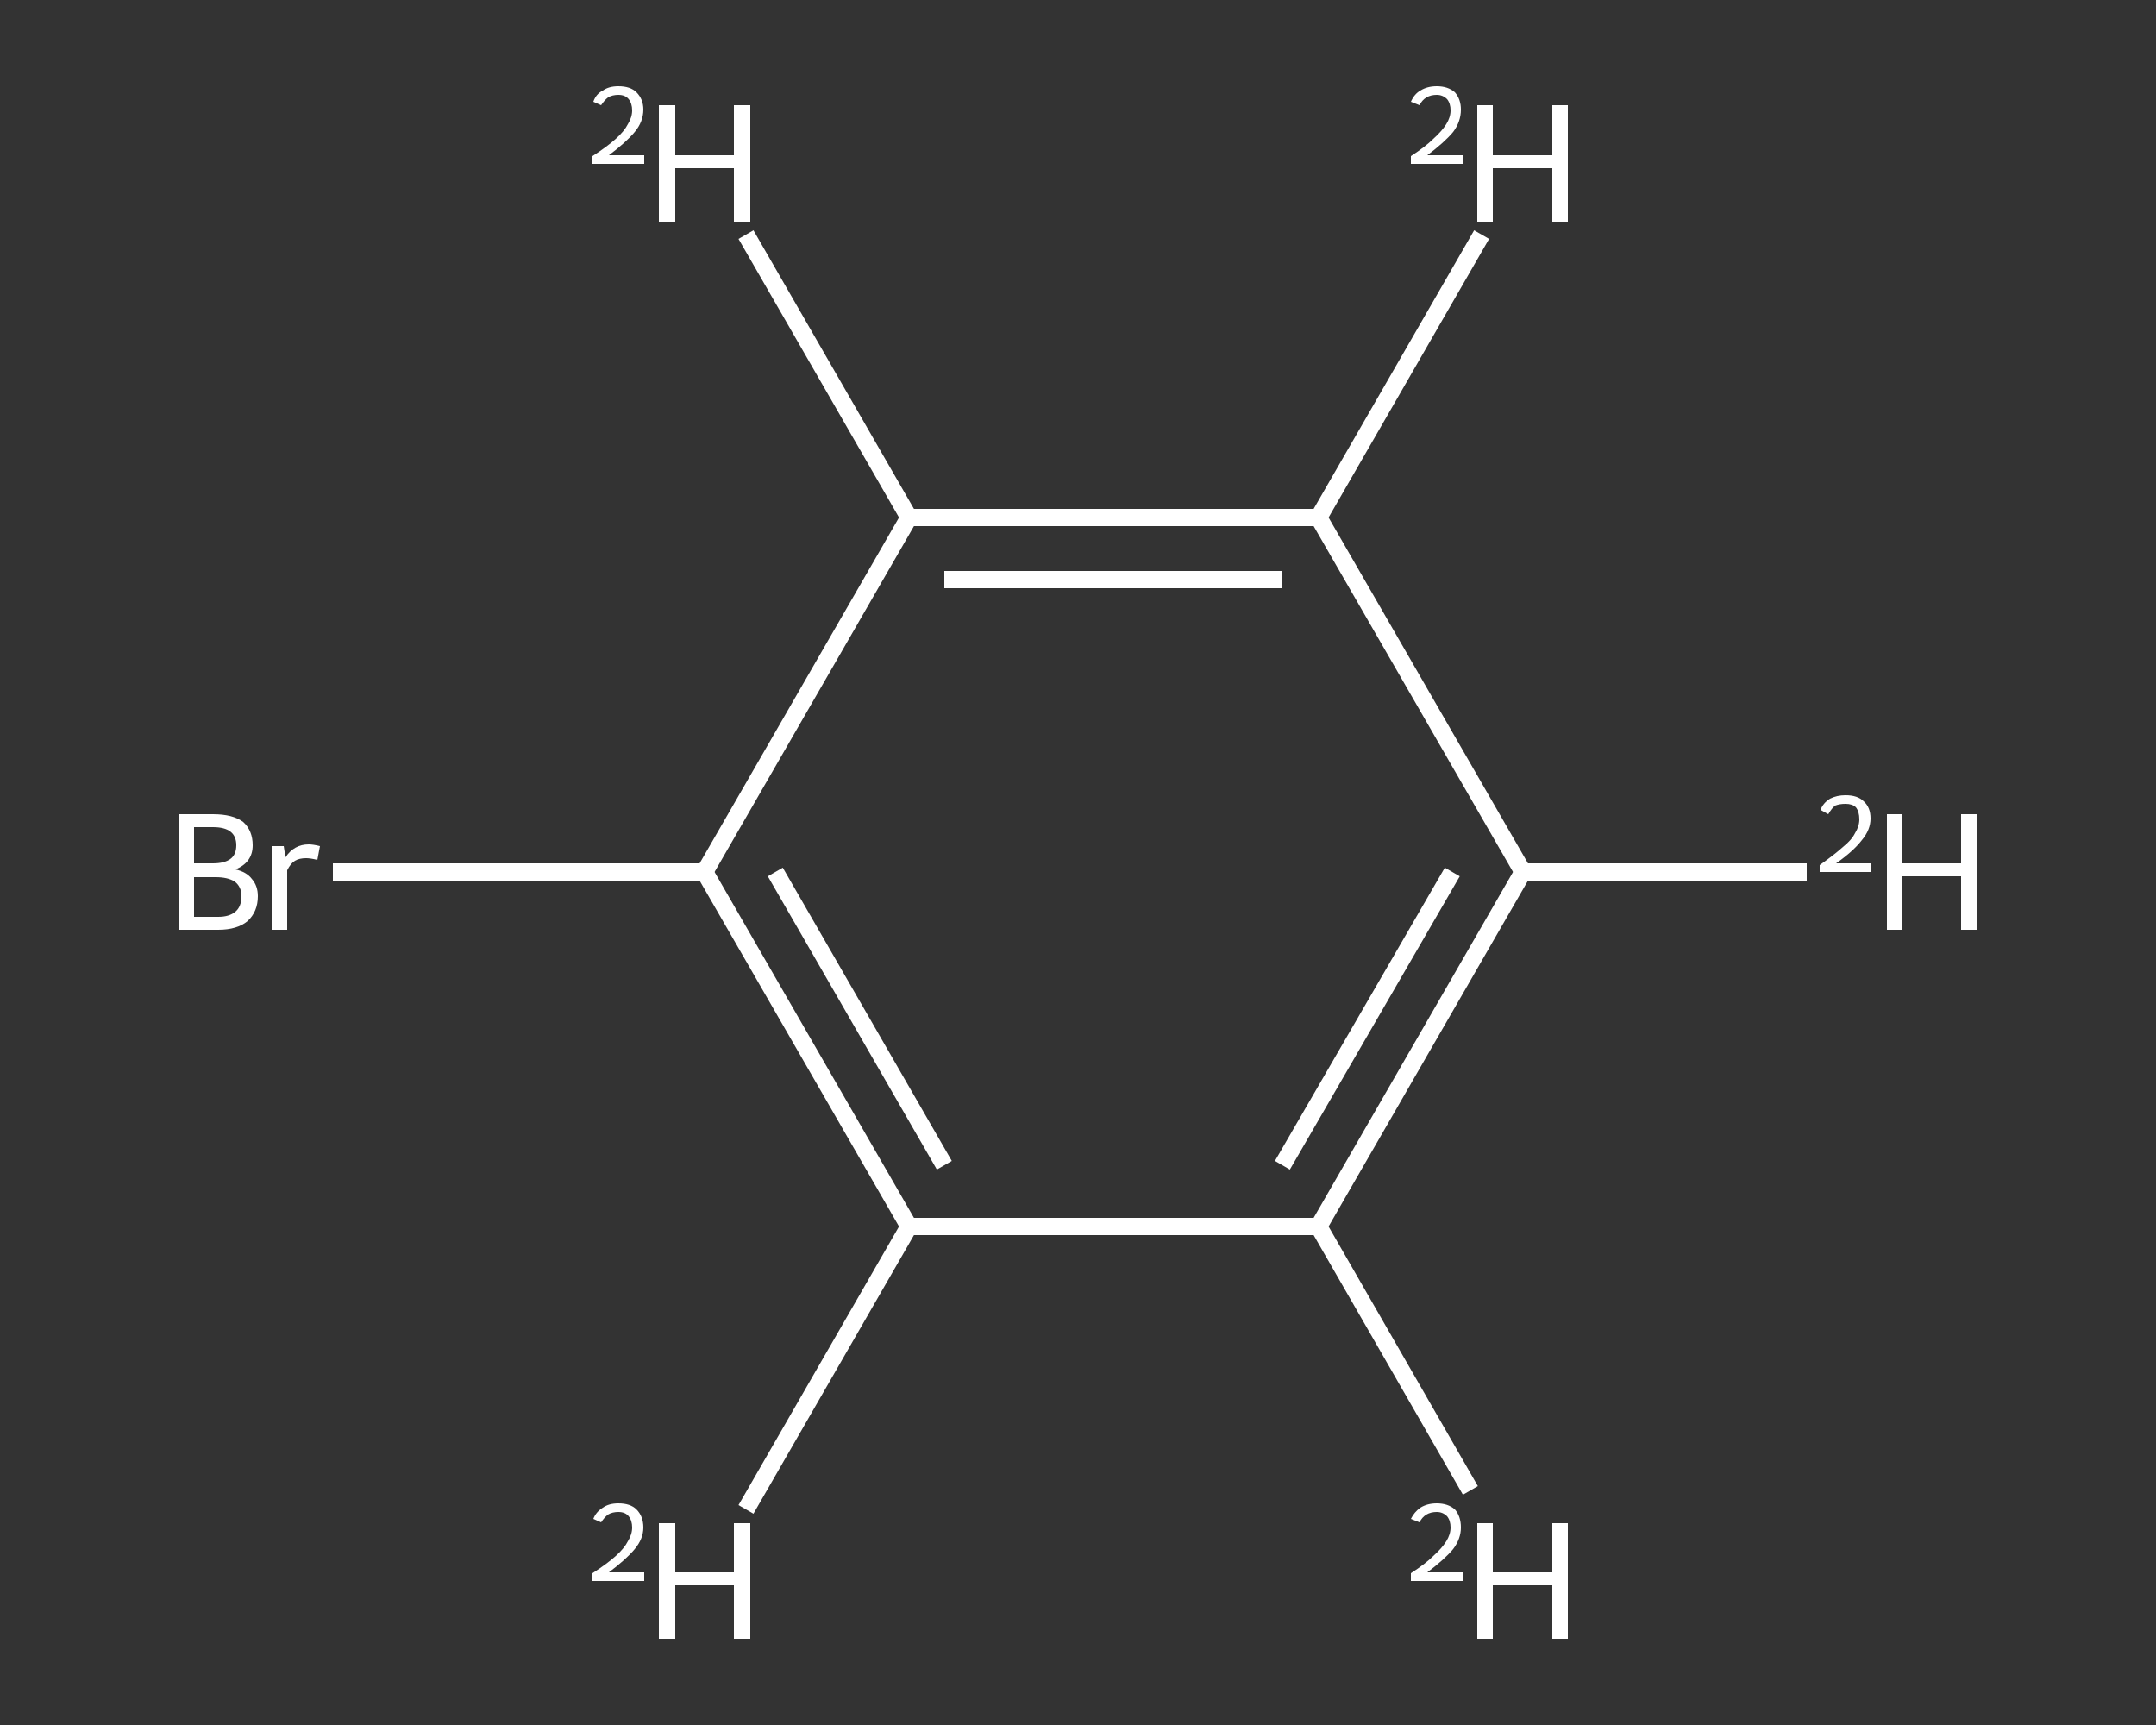 <?xml version='1.0' encoding='iso-8859-1'?>
<svg version='1.1' baseProfile='full'
              xmlns='http://www.w3.org/2000/svg'
                      xmlns:rdkit='http://www.rdkit.org/xml'
                      xmlns:xlink='http://www.w3.org/1999/xlink'
                  xml:space='preserve'
width='250px' height='200px' viewBox='0 0 250 200'>
<rect x="0" y="0" width="250" height="200" fill="#333333" stroke="none"/>
<!-- END OF HEADER -->
<rect style='opacity:1.0;fill:transparent;stroke:none' width='250.0' height='200.0' x='0.0' y='0.0'> </rect>
<path class='bond-0 atom-0 atom-1' d='M 209.5,101.1 L 176.6,101.1' style='fill:none;fill-rule:evenodd;stroke:#FFFFFF;stroke-width:2.0px;stroke-linecap:butt;stroke-linejoin:miter;stroke-opacity:1' />
<path class='bond-1 atom-1 atom-2' d='M 176.6,101.1 L 152.9,142.2' style='fill:none;fill-rule:evenodd;stroke:#FFFFFF;stroke-width:2.0px;stroke-linecap:butt;stroke-linejoin:miter;stroke-opacity:1' />
<path class='bond-1 atom-1 atom-2' d='M 168.4,101.1 L 148.7,135.1' style='fill:none;fill-rule:evenodd;stroke:#FFFFFF;stroke-width:2.0px;stroke-linecap:butt;stroke-linejoin:miter;stroke-opacity:1' />
<path class='bond-2 atom-2 atom-3' d='M 152.9,142.2 L 170.5,172.8' style='fill:none;fill-rule:evenodd;stroke:#FFFFFF;stroke-width:2.0px;stroke-linecap:butt;stroke-linejoin:miter;stroke-opacity:1' />
<path class='bond-3 atom-2 atom-4' d='M 152.9,142.2 L 105.4,142.2' style='fill:none;fill-rule:evenodd;stroke:#FFFFFF;stroke-width:2.0px;stroke-linecap:butt;stroke-linejoin:miter;stroke-opacity:1' />
<path class='bond-4 atom-4 atom-5' d='M 105.4,142.2 L 86.5,175.0' style='fill:none;fill-rule:evenodd;stroke:#FFFFFF;stroke-width:2.0px;stroke-linecap:butt;stroke-linejoin:miter;stroke-opacity:1' />
<path class='bond-5 atom-4 atom-6' d='M 105.4,142.2 L 81.7,101.1' style='fill:none;fill-rule:evenodd;stroke:#FFFFFF;stroke-width:2.0px;stroke-linecap:butt;stroke-linejoin:miter;stroke-opacity:1' />
<path class='bond-5 atom-4 atom-6' d='M 109.5,135.1 L 89.9,101.1' style='fill:none;fill-rule:evenodd;stroke:#FFFFFF;stroke-width:2.0px;stroke-linecap:butt;stroke-linejoin:miter;stroke-opacity:1' />
<path class='bond-6 atom-6 atom-7' d='M 81.7,101.1 L 60.2,101.1' style='fill:none;fill-rule:evenodd;stroke:#FFFFFF;stroke-width:2.0px;stroke-linecap:butt;stroke-linejoin:miter;stroke-opacity:1' />
<path class='bond-6 atom-6 atom-7' d='M 60.2,101.1 L 38.6,101.1' style='fill:none;fill-rule:evenodd;stroke:#FFFFFF;stroke-width:2.0px;stroke-linecap:butt;stroke-linejoin:miter;stroke-opacity:1' />
<path class='bond-7 atom-6 atom-8' d='M 81.7,101.1 L 105.4,60.0' style='fill:none;fill-rule:evenodd;stroke:#FFFFFF;stroke-width:2.0px;stroke-linecap:butt;stroke-linejoin:miter;stroke-opacity:1' />
<path class='bond-8 atom-8 atom-9' d='M 105.4,60.0 L 86.5,27.2' style='fill:none;fill-rule:evenodd;stroke:#FFFFFF;stroke-width:2.0px;stroke-linecap:butt;stroke-linejoin:miter;stroke-opacity:1' />
<path class='bond-9 atom-8 atom-10' d='M 105.4,60.0 L 152.9,60.0' style='fill:none;fill-rule:evenodd;stroke:#FFFFFF;stroke-width:2.0px;stroke-linecap:butt;stroke-linejoin:miter;stroke-opacity:1' />
<path class='bond-9 atom-8 atom-10' d='M 109.5,67.2 L 148.7,67.2' style='fill:none;fill-rule:evenodd;stroke:#FFFFFF;stroke-width:2.0px;stroke-linecap:butt;stroke-linejoin:miter;stroke-opacity:1' />
<path class='bond-10 atom-10 atom-11' d='M 152.9,60.0 L 171.8,27.2' style='fill:none;fill-rule:evenodd;stroke:#FFFFFF;stroke-width:2.0px;stroke-linecap:butt;stroke-linejoin:miter;stroke-opacity:1' />
<path class='bond-11 atom-10 atom-1' d='M 152.9,60.0 L 176.6,101.1' style='fill:none;fill-rule:evenodd;stroke:#FFFFFF;stroke-width:2.0px;stroke-linecap:butt;stroke-linejoin:miter;stroke-opacity:1' />
<path class='atom-0' d='M 211.1 93.9
Q 211.4 93.1, 212.2 92.6
Q 213.0 92.2, 214.0 92.2
Q 215.4 92.2, 216.1 92.9
Q 216.9 93.6, 216.9 94.9
Q 216.9 96.2, 215.9 97.4
Q 214.9 98.7, 212.9 100.1
L 217.0 100.1
L 217.0 101.1
L 211.0 101.1
L 211.0 100.3
Q 212.7 99.1, 213.7 98.2
Q 214.7 97.4, 215.1 96.6
Q 215.6 95.8, 215.6 95.0
Q 215.6 94.1, 215.2 93.6
Q 214.8 93.2, 214.0 93.2
Q 213.3 93.2, 212.8 93.4
Q 212.4 93.7, 212.0 94.4
L 211.1 93.9
' fill='#FFFFFF'/>
<path class='atom-0' d='M 218.8 94.4
L 220.6 94.4
L 220.6 100.1
L 227.4 100.1
L 227.4 94.4
L 229.3 94.4
L 229.3 107.8
L 227.4 107.8
L 227.4 101.6
L 220.6 101.6
L 220.6 107.8
L 218.8 107.8
L 218.8 94.4
' fill='#FFFFFF'/>
<path class='atom-3' d='M 163.6 176.1
Q 164.0 175.3, 164.7 174.8
Q 165.5 174.3, 166.6 174.3
Q 167.9 174.3, 168.7 175.0
Q 169.4 175.8, 169.4 177.1
Q 169.4 178.4, 168.5 179.6
Q 167.5 180.8, 165.5 182.3
L 169.6 182.3
L 169.6 183.3
L 163.6 183.3
L 163.6 182.4
Q 165.3 181.3, 166.2 180.4
Q 167.2 179.5, 167.7 178.7
Q 168.2 177.9, 168.2 177.1
Q 168.2 176.3, 167.8 175.8
Q 167.3 175.3, 166.6 175.3
Q 165.9 175.3, 165.4 175.6
Q 164.9 175.9, 164.6 176.5
L 163.6 176.1
' fill='#FFFFFF'/>
<path class='atom-3' d='M 171.3 176.6
L 173.1 176.6
L 173.1 182.3
L 180.0 182.3
L 180.0 176.6
L 181.8 176.6
L 181.8 190.0
L 180.0 190.0
L 180.0 183.8
L 173.1 183.8
L 173.1 190.0
L 171.3 190.0
L 171.3 176.6
' fill='#FFFFFF'/>
<path class='atom-5' d='M 68.8 176.1
Q 69.1 175.3, 69.9 174.8
Q 70.6 174.3, 71.7 174.3
Q 73.1 174.3, 73.8 175.0
Q 74.6 175.8, 74.6 177.1
Q 74.6 178.4, 73.6 179.6
Q 72.6 180.8, 70.6 182.3
L 74.7 182.3
L 74.7 183.3
L 68.7 183.3
L 68.7 182.4
Q 70.4 181.3, 71.4 180.4
Q 72.4 179.5, 72.8 178.7
Q 73.3 177.9, 73.3 177.1
Q 73.3 176.3, 72.9 175.8
Q 72.5 175.3, 71.7 175.3
Q 71.0 175.3, 70.5 175.6
Q 70.1 175.9, 69.7 176.5
L 68.8 176.1
' fill='#FFFFFF'/>
<path class='atom-5' d='M 76.4 176.6
L 78.3 176.6
L 78.3 182.3
L 85.1 182.3
L 85.1 176.6
L 87.0 176.6
L 87.0 190.0
L 85.1 190.0
L 85.1 183.8
L 78.3 183.8
L 78.3 190.0
L 76.4 190.0
L 76.4 176.6
' fill='#FFFFFF'/>
<path class='atom-7' d='M 27.3 100.8
Q 28.6 101.1, 29.2 101.9
Q 29.9 102.7, 29.9 103.9
Q 29.9 105.7, 28.7 106.8
Q 27.5 107.8, 25.3 107.8
L 20.7 107.8
L 20.7 94.4
L 24.7 94.4
Q 27.0 94.4, 28.2 95.3
Q 29.3 96.3, 29.3 98.0
Q 29.3 100.0, 27.3 100.8
M 22.5 95.9
L 22.5 100.1
L 24.7 100.1
Q 26.0 100.1, 26.7 99.6
Q 27.4 99.1, 27.4 98.0
Q 27.4 95.9, 24.7 95.9
L 22.5 95.9
M 25.3 106.3
Q 26.6 106.3, 27.3 105.7
Q 28.0 105.1, 28.0 103.9
Q 28.0 102.8, 27.2 102.2
Q 26.4 101.7, 25.0 101.7
L 22.5 101.7
L 22.5 106.3
L 25.3 106.3
' fill='#FFFFFF'/>
<path class='atom-7' d='M 32.9 98.1
L 33.1 99.4
Q 34.1 97.9, 35.8 97.9
Q 36.3 97.9, 37.1 98.1
L 36.8 99.7
Q 36.0 99.5, 35.5 99.5
Q 34.7 99.5, 34.2 99.8
Q 33.7 100.1, 33.3 100.9
L 33.3 107.8
L 31.5 107.8
L 31.5 98.1
L 32.9 98.1
' fill='#FFFFFF'/>
<path class='atom-9' d='M 68.8 11.8
Q 69.1 10.9, 69.9 10.5
Q 70.6 10.0, 71.7 10.0
Q 73.1 10.0, 73.8 10.7
Q 74.6 11.5, 74.6 12.7
Q 74.6 14.1, 73.6 15.3
Q 72.6 16.5, 70.6 18.0
L 74.7 18.0
L 74.7 19.0
L 68.7 19.0
L 68.7 18.1
Q 70.4 17.0, 71.4 16.1
Q 72.4 15.2, 72.8 14.4
Q 73.3 13.6, 73.3 12.8
Q 73.3 12.0, 72.9 11.5
Q 72.5 11.0, 71.7 11.0
Q 71.0 11.0, 70.5 11.3
Q 70.1 11.6, 69.7 12.2
L 68.8 11.8
' fill='#FFFFFF'/>
<path class='atom-9' d='M 76.4 12.2
L 78.3 12.2
L 78.3 18.0
L 85.1 18.0
L 85.1 12.2
L 87.0 12.2
L 87.0 25.7
L 85.1 25.7
L 85.1 19.5
L 78.3 19.5
L 78.3 25.7
L 76.4 25.7
L 76.4 12.2
' fill='#FFFFFF'/>
<path class='atom-11' d='M 163.6 11.8
Q 164.0 10.9, 164.7 10.5
Q 165.5 10.0, 166.6 10.0
Q 167.9 10.0, 168.7 10.7
Q 169.4 11.5, 169.4 12.7
Q 169.4 14.1, 168.5 15.3
Q 167.5 16.5, 165.5 18.0
L 169.6 18.0
L 169.6 19.0
L 163.6 19.0
L 163.6 18.1
Q 165.3 17.0, 166.2 16.1
Q 167.2 15.2, 167.7 14.4
Q 168.2 13.6, 168.2 12.8
Q 168.2 12.0, 167.8 11.5
Q 167.3 11.0, 166.6 11.0
Q 165.9 11.0, 165.4 11.3
Q 164.9 11.6, 164.6 12.2
L 163.6 11.8
' fill='#FFFFFF'/>
<path class='atom-11' d='M 171.3 12.2
L 173.1 12.2
L 173.1 18.0
L 180.0 18.0
L 180.0 12.2
L 181.8 12.2
L 181.8 25.7
L 180.0 25.7
L 180.0 19.5
L 173.1 19.5
L 173.1 25.7
L 171.3 25.7
L 171.3 12.2
' fill='#FFFFFF'/>
</svg>
